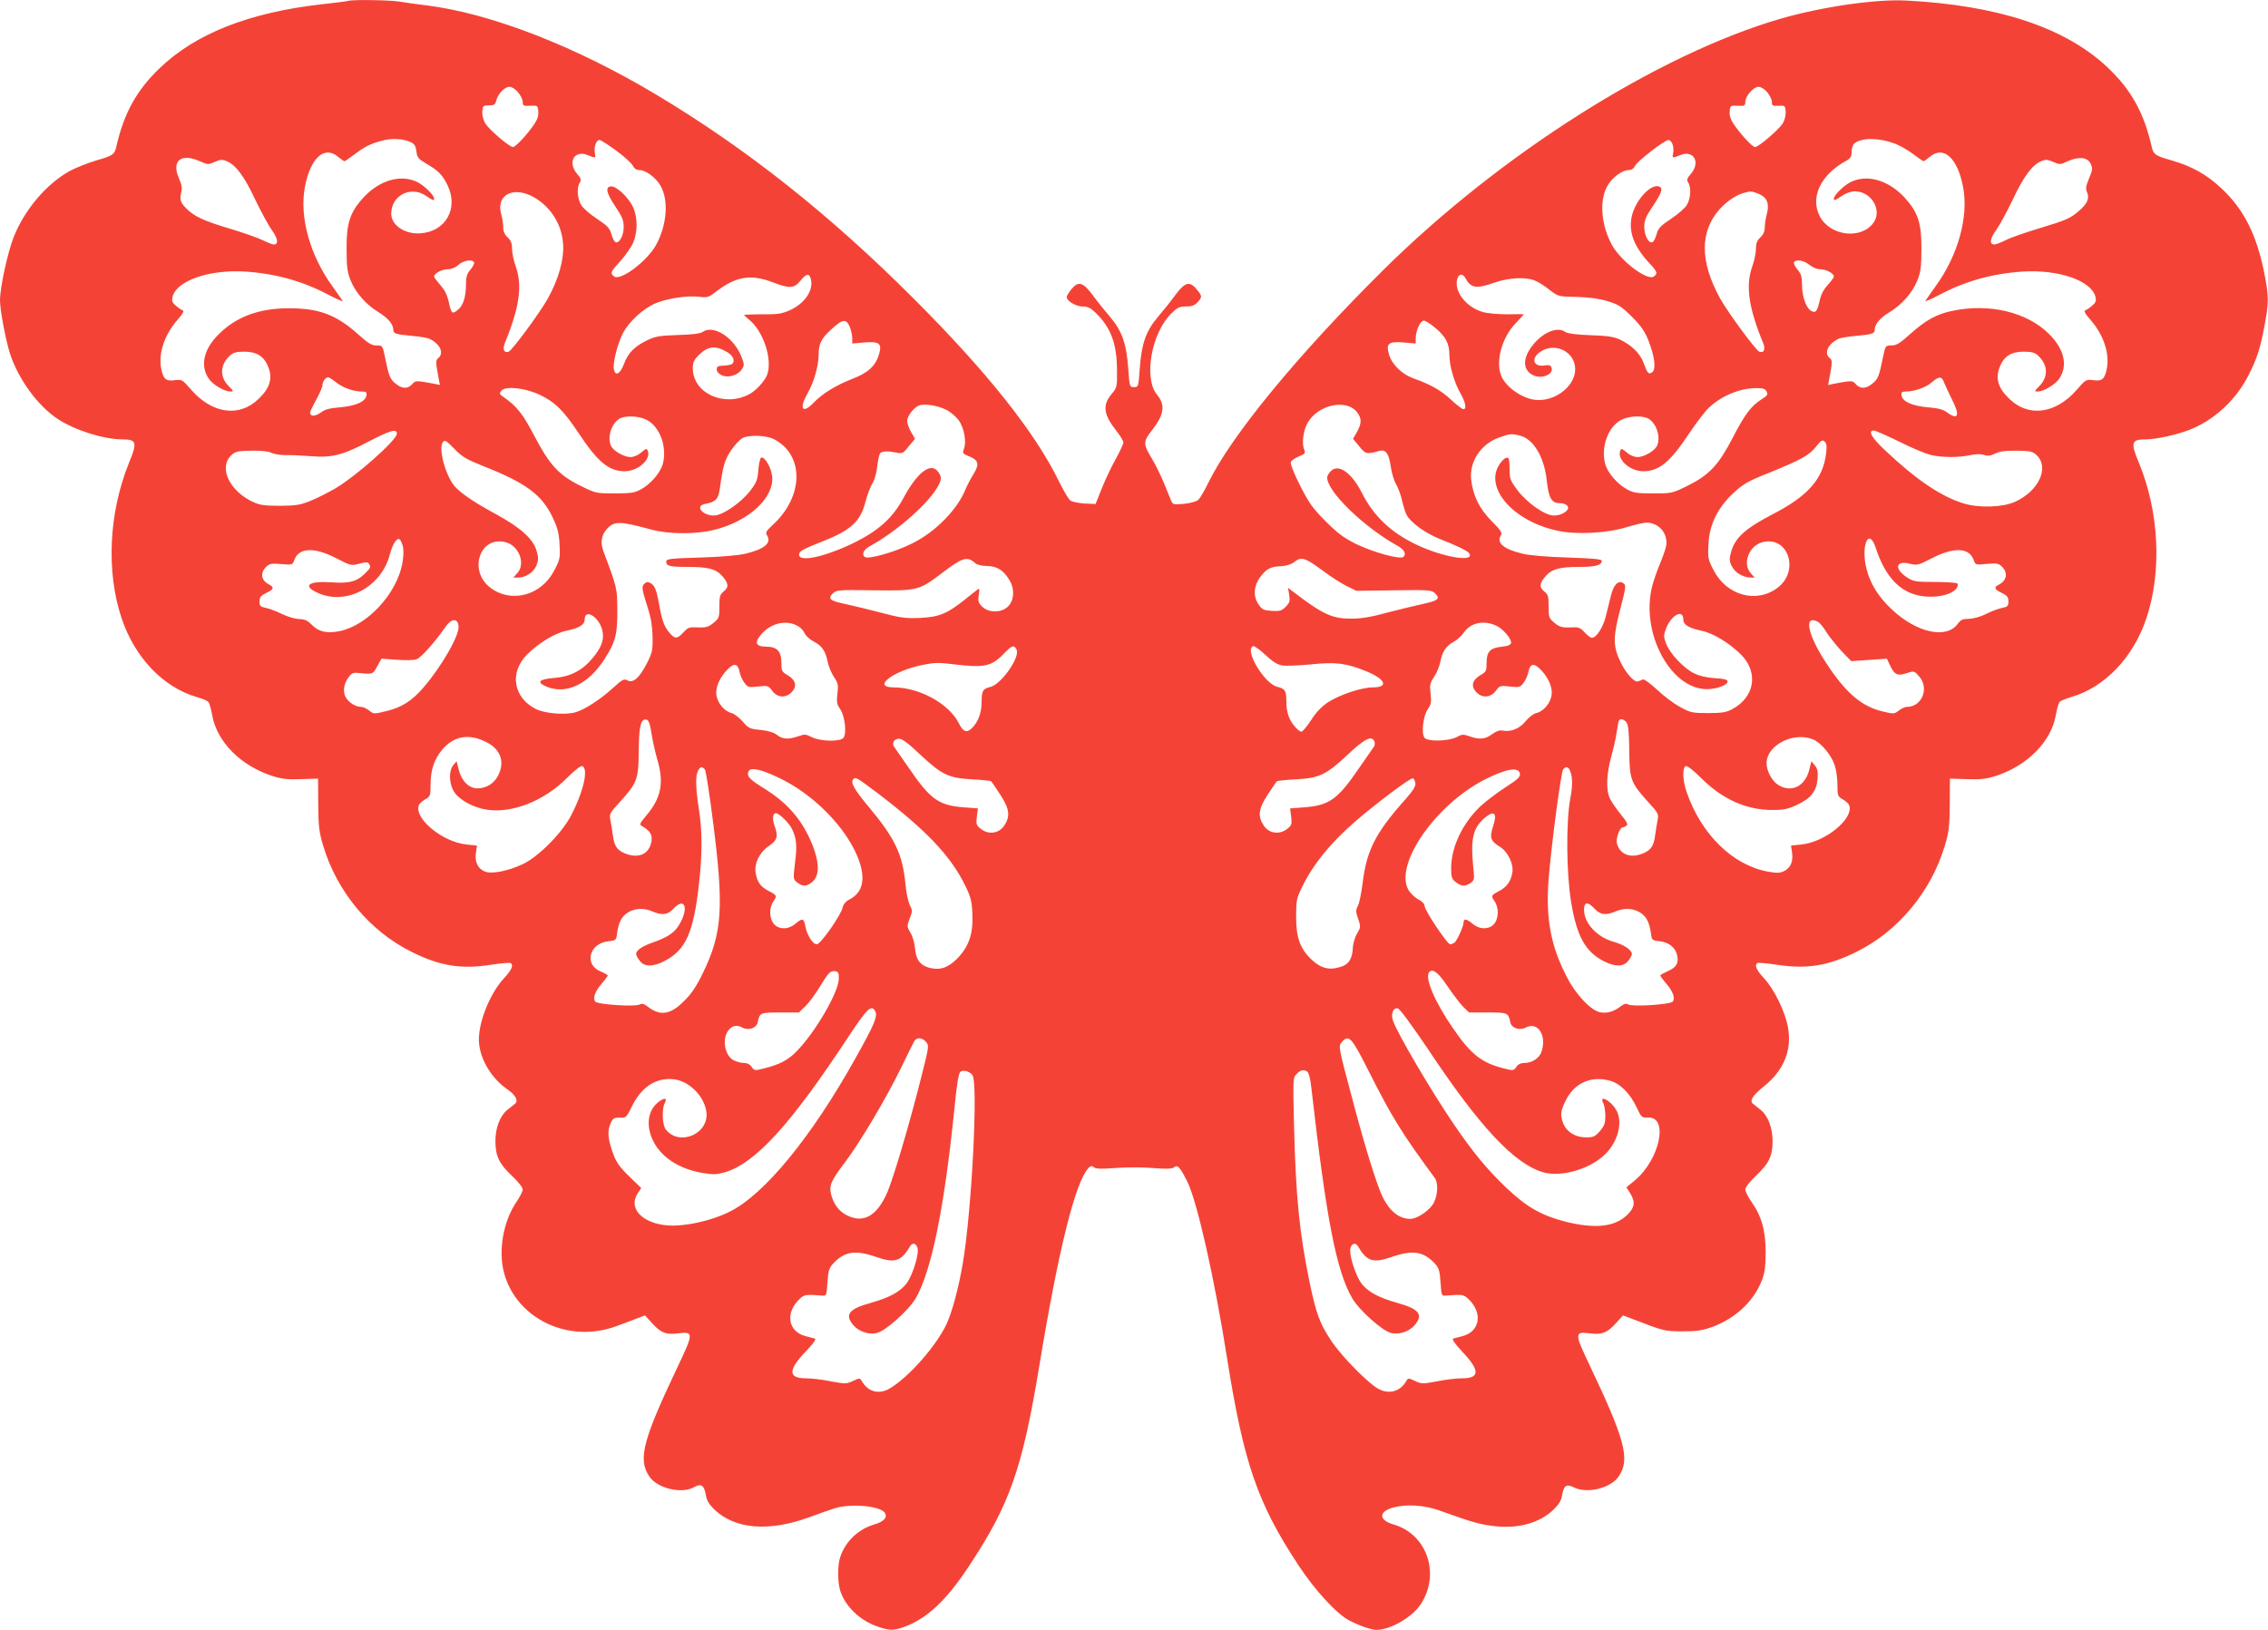 <?xml version="1.0" standalone="no"?>
<!DOCTYPE svg PUBLIC "-//W3C//DTD SVG 20010904//EN"
 "http://www.w3.org/TR/2001/REC-SVG-20010904/DTD/svg10.dtd">
<svg version="1.0" xmlns="http://www.w3.org/2000/svg"
 width="1280pt" height="920pt" viewBox="0 0 1280 920"
 preserveAspectRatio="xMidYMid meet">
<g transform="translate(0,920) scale(0.1,-0.1)"
fill="#f44336" stroke="none">
<path d="M1965 9195 c-5 -2 -72 -11 -148 -19 -409 -46 -712 -165 -915 -360
-131 -125 -203 -255 -246 -446 -10 -42 -19 -49 -111 -75 -50 -15 -118 -42
-153 -61 -132 -74 -255 -220 -315 -373 -35 -90 -77 -285 -77 -356 0 -56 32
-223 56 -300 47 -144 156 -295 270 -370 95 -63 259 -115 363 -115 82 0 87 -16
40 -130 -115 -283 -131 -614 -43 -879 74 -222 235 -391 426 -446 31 -9 60 -21
65 -28 5 -7 15 -41 21 -76 27 -149 162 -285 342 -342 51 -16 85 -20 160 -17
l95 3 1 -145 c1 -126 5 -157 28 -234 78 -260 263 -482 499 -599 158 -79 278
-99 446 -73 57 9 107 13 112 10 19 -11 7 -39 -35 -84 -86 -92 -154 -270 -142
-373 11 -97 74 -197 161 -257 44 -30 62 -64 42 -80 -7 -5 -26 -21 -44 -35 -42
-34 -68 -104 -67 -180 1 -82 22 -125 93 -192 35 -32 61 -66 61 -77 0 -11 -16
-42 -35 -70 -75 -110 -104 -276 -70 -402 70 -258 363 -398 630 -301 39 14 91
34 117 44 l48 18 43 -47 c48 -52 77 -63 146 -54 85 11 85 -1 1 -177 -202 -425
-231 -533 -166 -630 45 -69 186 -102 256 -60 37 21 55 8 64 -47 4 -29 18 -51
46 -79 117 -113 308 -129 538 -45 53 20 117 42 142 50 86 28 250 15 281 -22
21 -26 0 -52 -54 -68 -93 -27 -165 -95 -195 -185 -15 -42 -15 -134 -2 -183 26
-92 113 -177 218 -211 62 -21 85 -21 140 -2 131 46 243 150 374 350 227 344
298 546 393 1122 110 667 205 1046 280 1122 11 11 17 12 29 2 11 -9 41 -10
120 -4 58 5 154 5 212 0 79 -6 109 -5 120 4 20 17 34 1 75 -81 56 -114 154
-549 224 -995 94 -593 172 -820 403 -1170 93 -142 219 -278 289 -313 56 -29
123 -52 151 -52 78 0 200 70 249 143 114 171 38 397 -152 452 -85 25 -86 73
-1 96 72 20 176 13 257 -16 181 -65 214 -75 294 -87 145 -21 272 12 355 93 28
28 42 50 46 79 9 54 24 65 63 46 76 -40 212 -7 257 61 65 97 36 205 -166 630
-84 176 -84 188 1 177 69 -9 98 2 146 54 l43 47 48 -18 c184 -71 184 -71 287
-72 81 0 113 5 166 24 130 47 234 143 280 258 19 47 23 77 24 163 0 122 -23
206 -80 286 -19 27 -35 58 -35 70 0 12 25 44 61 78 72 69 92 109 93 191 1 76
-25 146 -67 180 -18 14 -37 30 -44 35 -20 17 -1 47 62 98 112 89 159 204 136
332 -16 90 -78 217 -136 279 -43 46 -55 74 -36 85 5 3 55 -1 112 -10 167 -25
287 -6 446 73 235 116 421 339 499 599 23 77 27 108 28 234 l1 145 95 -3 c75
-3 109 1 160 17 180 57 315 193 342 342 6 35 16 69 21 76 5 7 34 19 65 28 191
55 352 224 426 446 88 265 72 599 -43 878 -48 114 -42 131 40 131 57 0 175 26
246 54 137 53 261 167 331 304 49 96 67 149 92 282 25 132 25 167 -1 299 -43
216 -116 361 -242 478 -83 78 -167 125 -282 158 -92 26 -101 33 -111 75 -44
194 -116 324 -251 451 -238 224 -619 350 -1137 376 -171 9 -476 -36 -705 -102
-695 -202 -1584 -765 -2246 -1421 -484 -480 -858 -936 -986 -1200 -22 -45 -47
-88 -57 -96 -9 -9 -45 -18 -80 -22 -58 -5 -63 -4 -72 17 -5 12 -23 56 -40 98
-17 42 -47 103 -66 135 -53 87 -53 101 -5 162 71 90 80 145 31 204 -76 92 -33
345 79 457 35 35 47 41 84 41 33 0 49 6 65 23 28 30 28 36 -6 76 -39 46 -65
38 -120 -36 -23 -32 -67 -87 -98 -123 -67 -79 -92 -151 -102 -296 -7 -97 -7
-99 -32 -99 -25 0 -25 2 -32 99 -10 145 -35 217 -102 296 -31 36 -75 91 -98
123 -55 74 -81 82 -120 36 -15 -18 -28 -39 -28 -45 0 -23 52 -54 90 -54 29 0
45 -8 74 -36 85 -83 119 -173 120 -319 1 -99 1 -101 -31 -140 -52 -62 -45
-116 27 -206 22 -28 40 -58 40 -66 0 -9 -19 -50 -42 -92 -24 -42 -59 -116 -79
-166 l-36 -90 -64 3 c-39 3 -71 10 -81 19 -9 9 -37 56 -62 107 -135 277 -409
621 -825 1036 -470 470 -937 840 -1441 1142 -457 275 -940 463 -1305 508 -49
6 -117 15 -151 21 -58 9 -268 12 -289 4z m959 -516 c14 -17 26 -41 26 -54 0
-22 4 -24 43 -22 41 2 42 1 45 -31 2 -23 -4 -45 -21 -70 -38 -58 -107 -132
-122 -132 -20 0 -133 97 -156 133 -12 20 -18 46 -17 67 3 33 5 35 37 35 30 0
36 4 42 29 11 38 47 76 75 76 13 0 33 -13 48 -31z m7050 0 c14 -17 26 -41 26
-54 0 -22 4 -24 38 -22 36 2 37 1 40 -33 1 -21 -5 -47 -17 -67 -23 -36 -136
-133 -156 -133 -15 0 -84 74 -122 132 -17 25 -23 47 -21 70 3 32 4 33 46 31
38 -2 42 0 42 22 0 32 46 85 75 85 14 0 34 -13 49 -31z m-7655 -282 c20 -9 27
-21 31 -51 4 -35 11 -43 55 -69 68 -40 91 -62 120 -121 65 -131 -9 -264 -153
-273 -88 -6 -164 46 -164 111 0 103 110 159 196 101 41 -28 46 -29 46 -16 0
19 -54 72 -92 92 -94 48 -215 13 -307 -86 -76 -84 -96 -144 -95 -290 0 -100 4
-129 22 -176 29 -72 87 -138 161 -183 53 -33 81 -67 81 -100 0 -19 17 -24 107
-32 43 -4 87 -11 98 -17 59 -29 82 -80 49 -108 -16 -13 -16 -19 2 -118 l7 -34
-34 7 c-102 19 -104 19 -123 -3 -26 -28 -58 -26 -95 5 -30 25 -37 41 -60 157
-12 56 -13 57 -46 57 -28 0 -47 12 -105 64 -122 109 -218 146 -390 146 -168 0
-297 -48 -396 -147 -86 -85 -106 -180 -54 -253 24 -33 87 -70 120 -70 20 0 19
2 -9 30 -53 54 -50 122 9 175 17 15 36 20 79 20 71 0 113 -27 136 -89 24 -63
8 -117 -55 -177 -108 -106 -262 -85 -380 50 -51 59 -53 60 -94 55 -50 -7 -65
6 -77 69 -15 85 20 189 94 273 28 31 37 49 29 52 -7 2 -25 14 -39 26 -21 18
-25 28 -19 51 23 91 208 155 411 142 169 -11 323 -54 463 -128 52 -27 90 -44
86 -38 -4 7 -31 45 -60 86 -125 173 -184 388 -154 553 30 167 110 241 188 175
17 -14 33 -25 36 -25 3 0 27 16 52 35 60 46 91 62 156 80 57 16 124 13 167 -8z
m8374 -7 c29 -11 76 -38 105 -60 29 -22 55 -40 58 -40 3 0 19 11 36 25 78 66
158 -9 188 -175 30 -165 -29 -380 -154 -553 -29 -41 -56 -79 -60 -86 -4 -6 34
11 86 38 140 74 294 117 463 128 203 13 388 -51 411 -142 6 -23 2 -33 -19 -51
-14 -12 -32 -24 -39 -26 -8 -3 1 -21 29 -52 74 -84 109 -188 94 -273 -12 -63
-27 -76 -77 -69 -41 5 -43 4 -94 -55 -118 -135 -272 -156 -380 -50 -63 60 -79
114 -55 177 23 62 65 89 136 89 43 0 62 -5 79 -20 59 -53 62 -121 9 -175 -28
-28 -29 -30 -9 -30 33 0 96 37 120 70 52 74 32 168 -56 255 -123 123 -338 175
-547 130 -88 -18 -150 -53 -237 -131 -58 -52 -77 -64 -105 -64 -33 0 -34 -1
-46 -57 -23 -116 -30 -132 -60 -157 -37 -31 -69 -33 -95 -5 -19 22 -21 22
-123 3 l-34 -7 7 34 c18 99 18 105 2 118 -33 28 -10 79 49 108 11 6 55 13 98
17 90 8 107 13 107 32 0 33 28 67 81 100 74 45 132 111 161 183 18 47 22 76
22 176 1 146 -19 206 -95 290 -92 99 -213 134 -307 86 -38 -20 -92 -73 -92
-92 0 -13 5 -12 46 16 22 15 51 25 72 25 94 0 157 -107 105 -178 -70 -96 -246
-74 -303 38 -55 107 6 234 149 312 25 14 31 23 31 51 0 19 7 40 15 47 41 34
139 33 228 0z m-7214 -41 c46 -34 87 -72 93 -85 8 -16 20 -24 37 -24 35 0 94
-43 119 -89 47 -82 36 -221 -25 -333 -51 -93 -203 -207 -238 -178 -22 18 -20
25 36 86 28 31 61 78 72 103 26 60 27 142 0 201 -25 56 -96 122 -126 118 -33
-5 -24 -39 28 -117 37 -55 45 -75 45 -113 0 -49 -27 -97 -48 -84 -6 4 -16 24
-22 46 -9 32 -22 46 -81 85 -38 25 -79 60 -89 78 -22 36 -26 98 -8 126 10 16
7 24 -16 51 -55 66 -13 136 62 104 45 -18 45 -18 39 13 -6 33 8 73 26 73 8 0
51 -28 96 -61z m5960 38 c5 -13 7 -35 4 -50 -6 -31 -6 -31 39 -13 75 32 117
-38 62 -104 -23 -27 -26 -35 -16 -51 18 -28 14 -90 -8 -126 -10 -18 -51 -53
-89 -78 -59 -39 -72 -53 -81 -85 -6 -22 -16 -42 -22 -46 -21 -13 -48 35 -48
84 0 39 8 58 44 112 54 80 64 108 40 117 -46 18 -132 -74 -154 -165 -20 -86 8
-166 90 -258 55 -59 57 -66 35 -84 -35 -29 -187 85 -238 178 -61 112 -72 251
-25 333 25 46 84 89 119 89 17 0 29 8 37 24 12 26 167 146 189 146 7 0 17 -10
22 -23z m-8309 -98 c43 -19 46 -19 82 -3 31 14 42 15 68 4 51 -21 100 -87 161
-218 33 -68 75 -146 94 -172 34 -47 38 -80 10 -80 -7 0 -35 11 -62 24 -26 13
-111 43 -188 66 -147 44 -203 70 -247 117 -31 32 -34 47 -25 88 6 22 2 45 -13
78 -44 100 12 145 120 96z m10669 -13 c12 -26 11 -35 -9 -83 -18 -44 -20 -59
-11 -79 14 -32 2 -63 -43 -102 -51 -45 -75 -55 -231 -102 -76 -23 -160 -52
-186 -66 -27 -13 -55 -24 -63 -24 -29 0 -26 32 9 80 19 26 61 104 94 172 61
131 110 197 161 218 26 11 37 10 68 -4 36 -16 39 -16 82 4 63 28 111 23 129
-14z m-8783 -191 c94 -55 155 -153 162 -262 6 -87 -25 -197 -85 -306 -44 -80
-202 -294 -222 -302 -26 -10 -36 13 -22 48 83 202 100 324 62 432 -12 32 -21
78 -21 100 0 31 -6 47 -25 65 -17 16 -25 34 -25 57 0 18 -5 53 -12 77 -29 109
73 158 188 91z m6909 21 c48 -20 62 -55 47 -112 -7 -24 -12 -59 -12 -77 0 -23
-8 -41 -25 -57 -19 -18 -25 -34 -25 -65 0 -22 -9 -68 -21 -100 -38 -108 -21
-230 62 -432 14 -35 4 -58 -22 -48 -20 8 -178 222 -222 302 -114 208 -114 377
-1 503 39 43 89 77 132 90 39 12 49 12 87 -4z m-7250 -386 c4 -6 -5 -24 -19
-41 -21 -24 -26 -41 -26 -82 0 -73 -16 -123 -47 -147 -32 -25 -36 -21 -51 49
-9 37 -23 66 -47 92 -19 22 -35 43 -35 48 0 18 44 41 77 41 20 0 43 9 60 25
29 25 77 33 88 15z m7537 -15 c18 -15 42 -25 62 -25 32 0 76 -23 76 -41 0 -5
-16 -27 -35 -48 -25 -28 -39 -55 -47 -95 -9 -40 -17 -56 -29 -56 -37 0 -69 71
-69 156 0 42 -5 59 -26 83 -14 17 -23 35 -19 41 11 18 57 10 87 -15z m-5637
-76 c20 -63 -31 -141 -117 -180 -45 -20 -69 -24 -155 -23 -57 0 -103 -2 -103
-4 0 -2 11 -13 25 -24 83 -65 137 -228 104 -315 -13 -34 -64 -90 -102 -109
-141 -74 -317 7 -317 147 0 33 6 47 33 74 53 53 97 57 165 15 32 -20 43 -52
21 -66 -7 -4 -28 -7 -48 -8 -29 -1 -36 -5 -36 -21 0 -12 11 -25 28 -33 36 -17
91 -1 114 34 14 22 14 28 -1 67 -42 111 -159 187 -221 143 -14 -9 -59 -15
-140 -17 -106 -4 -126 -7 -175 -31 -70 -34 -106 -71 -129 -134 -21 -54 -47
-69 -56 -31 -9 33 21 151 52 209 34 63 110 133 176 163 63 29 183 48 252 40
46 -6 54 -4 95 28 115 88 197 101 323 53 93 -36 120 -34 154 9 32 40 49 44 58
14z m3695 2 c31 -58 61 -63 165 -26 80 28 177 33 228 11 18 -7 55 -30 82 -52
50 -38 50 -38 153 -40 72 -2 125 -9 175 -24 62 -19 79 -30 137 -88 51 -51 73
-83 93 -133 35 -90 44 -160 23 -179 -21 -16 -28 -9 -50 52 -20 54 -69 101
-135 132 -36 16 -72 21 -166 24 -80 3 -126 9 -140 18 -43 31 -119 2 -177 -65
-66 -77 -68 -149 -5 -179 49 -24 118 6 103 44 -5 13 -15 15 -40 11 -58 -9 -77
35 -30 72 83 65 204 9 204 -93 0 -100 -122 -189 -233 -172 -77 13 -163 76
-186 139 -30 80 6 210 79 288 28 29 50 54 50 55 0 1 -42 1 -92 0 -54 0 -113 5
-140 13 -93 27 -162 115 -144 185 8 31 31 34 46 7z m-3474 -276 c7 -19 14 -48
14 -64 l0 -30 68 6 c85 7 101 -6 83 -67 -20 -66 -62 -105 -152 -139 -90 -35
-167 -82 -218 -135 -64 -66 -83 -32 -31 58 34 60 60 152 60 212 0 64 15 94 73
146 63 58 83 60 103 13z m3306 -7 c57 -48 78 -88 78 -151 0 -61 26 -152 60
-213 31 -53 39 -94 19 -94 -6 0 -38 24 -70 54 -57 53 -115 86 -214 121 -63 23
-119 78 -135 132 -20 64 -4 77 82 70 l68 -6 0 30 c0 43 26 99 46 99 9 0 39
-19 66 -42z m-6204 -307 c38 -30 97 -51 145 -51 24 0 28 -4 25 -22 -5 -35 -59
-59 -148 -67 -60 -5 -87 -12 -110 -30 -31 -22 -60 -23 -60 0 0 6 16 39 35 73
19 35 35 72 35 82 0 21 17 44 33 44 4 0 25 -13 45 -29z m9073 2 c6 -16 27 -60
46 -99 46 -90 35 -118 -28 -72 -22 17 -50 24 -109 29 -89 8 -143 32 -148 67
-3 18 2 22 23 22 49 0 113 22 146 51 43 36 57 36 70 2z m-7928 -70 c89 -42
137 -89 222 -217 108 -163 171 -216 261 -216 74 0 149 66 130 115 -5 15 -10
14 -37 -9 -18 -16 -43 -26 -61 -26 -35 0 -93 33 -108 60 -24 45 -3 123 42 154
32 22 111 20 158 -4 74 -38 116 -153 91 -248 -14 -51 -69 -115 -125 -145 -35
-19 -57 -22 -147 -22 -104 0 -106 0 -193 43 -123 61 -174 117 -260 281 -66
126 -99 168 -177 222 -21 15 -22 18 -9 34 23 27 131 16 213 -22z m6927 17 c9
-17 5 -23 -28 -44 -59 -37 -95 -85 -163 -217 -80 -154 -132 -210 -255 -271
-87 -43 -89 -43 -193 -43 -90 0 -112 3 -147 22 -56 30 -111 94 -125 145 -25
95 17 210 91 248 47 24 126 26 158 4 45 -31 66 -109 42 -154 -15 -27 -73 -60
-108 -60 -18 0 -43 10 -61 26 -27 23 -32 24 -37 9 -19 -49 56 -115 130 -115
90 0 153 53 261 216 40 60 91 127 114 147 72 65 170 105 258 106 42 1 54 -3
63 -19z m-4632 -102 c24 -11 56 -38 72 -59 31 -43 46 -122 30 -163 -9 -25 -7
-27 30 -42 53 -21 59 -45 23 -102 -16 -26 -35 -63 -43 -82 -46 -116 -172 -244
-303 -308 -100 -50 -251 -92 -268 -75 -17 17 -4 41 32 61 190 105 399 307 399
385 0 8 -8 25 -18 37 -41 51 -116 -8 -192 -149 -62 -115 -140 -186 -285 -257
-162 -78 -305 -109 -305 -65 0 20 18 30 142 79 151 60 205 111 232 218 10 38
27 85 39 104 13 20 24 60 28 98 4 35 11 68 17 74 12 12 43 13 92 3 33 -6 38
-4 69 36 l35 42 -22 38 c-12 21 -22 49 -22 63 0 30 43 83 73 89 37 8 99 -3
145 -25z m2315 -8 c33 -37 34 -68 5 -119 l-22 -38 35 -42 c35 -45 44 -46 114
-26 35 10 54 -15 64 -88 5 -37 19 -82 30 -100 11 -18 27 -60 34 -93 8 -33 19
-70 26 -81 23 -43 103 -101 184 -134 102 -40 160 -69 169 -82 33 -53 -146 -23
-297 48 -145 69 -243 162 -310 295 -57 112 -131 164 -174 121 -12 -12 -21 -28
-21 -36 0 -80 208 -281 399 -387 36 -20 49 -44 32 -61 -17 -17 -168 24 -271
74 -67 34 -101 59 -170 128 -73 74 -93 102 -143 201 -35 70 -56 122 -52 132 4
9 24 23 46 32 36 15 38 17 28 42 -13 36 -2 111 23 151 58 96 208 131 271 63z
m-5413 -128 c0 -35 -228 -238 -346 -308 -38 -22 -100 -54 -139 -70 -62 -25
-83 -28 -175 -29 -86 0 -113 4 -151 21 -135 63 -197 195 -123 265 22 20 36 24
112 25 57 1 96 -3 114 -12 14 -7 50 -13 80 -13 29 1 94 -2 143 -6 117 -10 181
6 328 84 120 62 157 73 157 43z m8481 -46 c71 -36 152 -69 180 -75 64 -14 154
-14 219 0 32 7 60 7 78 1 20 -7 36 -5 62 8 26 12 58 17 122 16 76 -1 90 -4
112 -25 74 -70 12 -204 -123 -264 -70 -31 -201 -35 -288 -9 -129 40 -266 132
-445 301 -74 69 -98 111 -63 111 9 0 74 -29 146 -64z m-2139 34 c75 -21 135
-124 148 -257 10 -92 27 -123 70 -123 29 0 50 -11 50 -26 0 -21 -41 -44 -80
-44 -50 0 -150 70 -206 143 -40 54 -44 64 -44 116 0 32 -3 60 -6 64 -11 11
-33 -5 -54 -38 -82 -133 84 -319 332 -371 106 -23 276 -14 387 20 47 14 97 26
113 26 73 0 126 -66 110 -137 -5 -21 -21 -66 -36 -101 -14 -34 -33 -88 -41
-119 -68 -261 101 -582 308 -583 55 0 117 23 117 43 0 11 -19 16 -72 19 -48 3
-88 13 -118 28 -59 29 -134 110 -156 165 -16 42 -16 48 0 90 29 74 96 109 96
49 0 -30 30 -49 102 -64 65 -13 156 -68 223 -134 101 -101 79 -241 -49 -309
-34 -18 -57 -22 -136 -22 -89 0 -99 2 -157 34 -35 18 -93 62 -130 97 -38 35
-74 62 -80 59 -7 -3 -20 -8 -28 -11 -20 -8 -68 44 -99 109 -43 87 -43 142 -2
297 32 124 34 136 19 147 -28 21 -56 -6 -71 -68 -7 -30 -20 -82 -29 -117 -16
-64 -53 -122 -79 -122 -8 0 -26 14 -41 31 -22 24 -35 30 -63 28 -62 -3 -78 0
-109 27 -29 24 -31 30 -31 91 0 58 -3 67 -25 85 -30 24 -27 48 13 91 34 36 78
47 185 47 90 0 127 10 127 34 0 10 -43 14 -192 19 -122 4 -217 12 -257 22
-105 26 -146 60 -121 102 10 15 2 28 -53 83 -69 71 -103 141 -114 231 -12 103
55 204 159 240 62 22 71 22 120 9z m-4214 -19 c171 -88 169 -322 -5 -482 -40
-37 -44 -45 -34 -61 27 -43 -14 -77 -120 -103 -40 -10 -135 -18 -256 -22 -175
-5 -193 -8 -193 -23 0 -25 20 -30 123 -30 111 0 155 -11 189 -47 40 -43 43
-67 13 -91 -22 -18 -25 -27 -25 -85 0 -61 -2 -67 -31 -91 -31 -27 -47 -30
-109 -27 -28 2 -41 -4 -63 -28 -34 -39 -49 -39 -80 -1 -29 34 -41 69 -57 158
-15 83 -25 108 -49 121 -15 8 -23 7 -34 -4 -17 -16 -16 -25 20 -140 18 -56 25
-105 26 -162 1 -75 -2 -88 -33 -149 -42 -81 -77 -112 -109 -94 -20 10 -28 5
-79 -41 -73 -67 -164 -126 -216 -140 -59 -16 -173 -6 -222 19 -128 65 -150
207 -49 308 67 66 158 121 223 134 72 15 102 34 102 64 0 62 78 16 98 -57 14
-51 0 -97 -51 -159 -60 -73 -128 -108 -222 -115 -85 -7 -99 -24 -40 -49 112
-46 237 14 329 159 60 94 71 138 70 272 -1 126 0 124 -78 332 -19 51 -12 93
19 127 42 46 73 45 250 -3 97 -27 256 -28 359 -1 194 49 335 181 324 300 -5
50 -42 114 -62 107 -6 -2 -13 -33 -16 -68 -4 -57 -10 -72 -45 -118 -53 -69
-158 -141 -205 -141 -66 0 -109 54 -52 65 64 13 76 27 85 90 17 125 28 163 65
216 21 30 49 59 62 66 38 20 135 16 178 -6z m-1643 -151 c246 -97 335 -163
397 -297 25 -53 33 -84 36 -148 4 -75 2 -84 -30 -145 -73 -142 -243 -187 -361
-97 -126 96 -58 296 88 256 76 -21 113 -123 63 -176 l-21 -23 27 0 c43 0 86
28 103 67 12 31 13 43 2 82 -19 69 -91 133 -232 210 -117 63 -194 115 -230
155 -53 61 -95 217 -67 251 11 13 19 8 64 -38 44 -46 67 -59 161 -97z m7581
70 c-17 -143 -103 -241 -304 -344 -150 -78 -210 -131 -232 -211 -11 -40 -11
-51 4 -81 17 -36 64 -64 107 -64 l22 0 -21 23 c-50 53 -13 155 63 176 146 40
214 -160 88 -256 -118 -91 -288 -45 -361 97 -32 61 -34 70 -30 146 4 110 51
207 141 291 56 52 80 66 208 117 176 72 220 96 260 147 26 33 34 38 46 27 12
-10 14 -25 9 -68z m-8033 -521 c6 -22 5 -57 -2 -98 -31 -171 -196 -350 -352
-383 -73 -15 -120 -5 -159 35 -25 25 -40 32 -73 33 -24 1 -65 13 -95 28 -28
14 -69 30 -89 34 -34 7 -38 11 -38 37 0 25 7 33 38 48 43 21 46 32 15 48 -45
23 -51 66 -15 100 19 18 30 20 85 15 62 -5 63 -5 73 23 25 70 111 74 233 12
85 -44 87 -45 133 -33 37 10 48 10 55 0 12 -20 10 -23 -24 -57 -45 -44 -87
-55 -185 -48 -129 9 -168 -18 -85 -57 161 -78 364 28 412 214 14 54 37 93 53
87 6 -2 15 -19 20 -38z m8313 -11 c48 -148 122 -235 222 -264 90 -27 208 -7
236 38 6 9 7 21 2 25 -4 4 -60 8 -124 8 -105 0 -121 2 -155 23 -78 49 -71 101
11 80 42 -10 48 -9 129 33 121 62 208 58 232 -12 10 -28 10 -28 74 -22 57 5
67 3 86 -16 34 -34 27 -77 -16 -100 -32 -16 -29 -27 15 -48 30 -15 37 -23 37
-48 0 -26 -4 -30 -38 -37 -20 -4 -60 -19 -89 -34 -30 -15 -69 -26 -95 -27 -36
0 -47 -5 -63 -27 -63 -89 -231 -53 -372 79 -76 71 -122 144 -144 230 -33 132
13 238 52 119z m-5083 -86 c11 -10 38 -16 68 -17 58 -1 93 -24 127 -81 31 -53
25 -118 -13 -151 -38 -33 -107 -32 -142 3 -22 22 -24 31 -19 66 5 33 4 39 -6
31 -7 -5 -40 -31 -72 -57 -101 -81 -147 -99 -256 -104 -83 -3 -110 1 -215 29
-66 17 -155 39 -197 48 -94 19 -108 31 -79 60 21 21 29 22 234 19 245 -3 254
-1 383 97 115 88 142 97 187 57z m1962 -43 c44 -33 105 -72 135 -87 l55 -27
212 3 c205 3 213 2 234 -19 29 -29 15 -40 -79 -60 -42 -9 -131 -31 -197 -48
-83 -23 -143 -33 -195 -33 -111 -1 -163 23 -333 153 l-28 21 7 -40 c5 -35 3
-44 -20 -67 -23 -23 -33 -26 -78 -23 -47 3 -55 6 -76 38 -31 45 -26 105 12
155 34 45 58 57 116 59 31 2 57 10 76 25 38 30 61 23 159 -50z m-4877 -313 c6
-51 -96 -229 -200 -349 -63 -73 -123 -111 -208 -131 -69 -17 -71 -17 -96 3
-15 12 -35 21 -46 21 -26 0 -60 18 -80 44 -24 29 -22 77 5 117 19 28 29 33 53
31 90 -9 87 -10 113 37 l24 43 86 -6 c51 -4 97 -3 113 3 25 9 107 102 161 181
34 50 70 53 75 6z m7672 24 c10 -5 31 -31 47 -57 17 -27 55 -74 85 -107 l56
-58 100 7 101 7 18 -38 c25 -53 42 -61 93 -44 42 14 43 14 71 -18 59 -66 16
-172 -69 -172 -11 0 -31 -9 -46 -21 -26 -20 -28 -20 -94 -4 -119 29 -209 108
-319 278 -103 158 -124 270 -43 227z m-5752 -27 c13 -8 28 -25 34 -39 7 -14
29 -34 50 -45 46 -23 68 -55 79 -114 5 -24 20 -63 35 -85 24 -36 26 -46 20
-96 -5 -48 -3 -60 16 -87 26 -37 38 -138 18 -162 -19 -23 -131 -20 -178 4 -34
17 -41 18 -77 5 -56 -19 -88 -17 -119 7 -19 15 -49 24 -94 29 -61 6 -68 9
-101 48 -20 22 -48 44 -62 47 -41 10 -80 57 -86 103 -6 45 22 106 71 151 32
30 52 22 60 -22 4 -19 16 -47 28 -62 19 -25 24 -26 77 -20 54 6 57 5 79 -24
29 -40 78 -43 111 -7 31 33 22 68 -24 95 -33 19 -35 24 -35 70 0 65 -25 91
-87 91 -53 0 -65 19 -36 58 56 75 152 99 221 55z m3943 2 c36 -19 81 -74 77
-94 -2 -11 -18 -18 -50 -21 -68 -7 -88 -28 -88 -90 0 -47 -2 -52 -35 -71 -46
-27 -55 -62 -24 -95 33 -36 82 -33 111 7 22 29 25 30 79 24 53 -6 58 -5 77 20
12 15 24 43 28 62 8 44 28 52 60 22 49 -45 77 -106 71 -151 -6 -47 -46 -94
-87 -103 -15 -3 -42 -24 -59 -45 -33 -42 -84 -63 -130 -54 -18 4 -36 -3 -60
-20 -39 -29 -71 -32 -128 -12 -35 12 -42 12 -73 -5 -45 -23 -162 -26 -180 -4
-20 24 -8 125 18 162 19 27 21 39 16 87 -6 50 -4 60 20 96 15 22 30 61 35 85
11 57 33 90 75 112 19 10 45 34 58 53 39 57 117 72 189 35z m-2711 -144 c0
-58 -96 -185 -149 -198 -44 -10 -51 -22 -51 -85 0 -63 -21 -118 -59 -152 -27
-24 -46 -16 -71 34 -56 109 -222 200 -367 200 -124 0 -4 93 165 127 63 13 91
14 168 4 181 -22 220 -14 293 63 34 35 48 43 58 34 7 -6 13 -18 13 -27z m1495
-77 c21 -4 95 -1 164 6 141 14 197 7 307 -37 113 -45 135 -93 42 -93 -63 0
-184 -40 -253 -84 -36 -24 -65 -54 -95 -100 -24 -36 -48 -66 -55 -66 -6 0 -21
10 -32 23 -37 40 -53 84 -53 145 0 63 -7 75 -51 85 -74 18 -189 211 -136 230
6 2 37 -20 68 -49 39 -37 67 -55 94 -60z m-3558 -384 c6 -41 21 -106 32 -145
40 -133 23 -219 -62 -319 -38 -46 -40 -50 -22 -60 44 -26 57 -47 52 -84 -12
-73 -73 -101 -150 -69 -45 19 -60 41 -68 101 -4 28 -10 67 -14 87 -7 34 -4 40
55 104 97 107 103 126 105 285 1 141 11 184 43 178 13 -2 20 -22 29 -78z
m5505 58 c8 -15 13 -71 13 -158 2 -159 8 -178 105 -285 59 -64 62 -70 55 -104
-4 -20 -10 -59 -14 -87 -8 -60 -23 -82 -68 -101 -72 -30 -132 -6 -148 58 -6
26 17 89 33 89 4 0 13 4 21 9 11 7 4 21 -34 67 -26 33 -54 73 -61 91 -21 48
-17 137 10 234 13 47 27 110 31 140 4 29 9 57 12 62 9 14 33 6 45 -15z m-6445
-103 c87 -40 115 -113 74 -193 -23 -45 -67 -72 -116 -72 -48 0 -90 41 -106
105 l-12 48 -19 -22 c-27 -35 -24 -107 7 -154 31 -44 106 -85 180 -97 143 -23
324 48 453 177 44 44 80 72 88 69 37 -14 7 -145 -63 -279 -52 -100 -184 -233
-273 -275 -86 -40 -180 -58 -217 -40 -38 18 -54 54 -47 104 l6 41 -58 6 c-137
14 -299 148 -270 222 3 9 19 23 36 33 28 16 30 20 30 83 0 83 21 145 67 199
64 74 145 90 240 45z m7496 11 c44 -18 102 -87 121 -144 9 -25 16 -75 16 -111
0 -63 2 -67 30 -83 17 -10 33 -24 36 -33 29 -74 -133 -208 -270 -222 l-58 -6
6 -41 c7 -50 -9 -86 -47 -104 -21 -10 -40 -11 -89 -2 -199 36 -377 211 -459
449 -23 65 -25 139 -5 147 8 3 43 -24 87 -68 119 -119 255 -180 401 -180 66 0
89 5 142 30 77 36 108 76 114 146 3 40 0 56 -15 75 l-20 24 -12 -48 c-23 -93
-99 -131 -173 -87 -36 21 -68 79 -68 124 0 102 153 180 263 134z m-5040 -85
c123 -115 161 -133 293 -140 56 -3 105 -8 108 -11 3 -3 26 -37 51 -75 53 -81
58 -123 22 -176 -30 -44 -88 -52 -131 -18 -26 20 -28 27 -23 69 l6 47 -80 6
c-142 11 -189 45 -311 224 -40 58 -77 111 -82 118 -15 20 1 45 28 45 18 0 53
-26 119 -89z m2564 73 c3 -9 2 -22 -3 -29 -5 -7 -42 -60 -82 -118 -122 -179
-169 -213 -311 -224 l-80 -6 6 -47 c5 -42 3 -49 -23 -69 -43 -34 -101 -26
-131 18 -36 53 -31 95 22 176 25 38 48 72 51 75 3 3 52 8 108 11 132 7 170 25
293 140 95 90 136 110 150 73z m-3779 -157 c6 -7 27 -143 47 -302 61 -478 51
-621 -56 -843 -38 -79 -65 -120 -108 -162 -78 -79 -136 -87 -208 -30 -19 14
-30 17 -43 10 -25 -14 -237 0 -250 16 -16 18 -2 58 36 102 19 22 34 43 34 46
0 3 -18 13 -39 22 -96 38 -67 159 42 171 44 5 45 6 50 48 9 61 26 93 62 115
39 24 89 26 138 5 55 -23 85 -19 117 15 67 72 90 2 30 -95 -25 -41 -68 -68
-146 -95 -60 -21 -94 -44 -94 -65 0 -7 9 -24 21 -39 27 -34 73 -34 137 -2 122
63 166 159 197 438 19 171 19 298 -1 423 -18 116 -20 186 -4 215 12 23 23 25
38 7z m4878 2 c19 -32 22 -87 6 -168 -24 -130 -22 -420 5 -583 32 -193 80
-280 185 -334 64 -32 110 -32 137 2 12 15 21 32 21 39 0 22 -45 53 -103 69
-95 27 -167 105 -167 181 0 45 21 47 60 5 32 -34 62 -38 117 -15 49 21 99 19
138 -5 36 -22 53 -54 62 -115 5 -42 6 -43 50 -48 51 -5 89 -36 98 -78 10 -45
-3 -69 -51 -90 -24 -11 -44 -22 -44 -25 0 -3 15 -24 34 -46 38 -44 52 -84 36
-102 -13 -16 -225 -30 -250 -16 -13 7 -24 4 -43 -10 -38 -30 -76 -41 -116 -34
-52 10 -137 99 -188 199 -91 175 -120 331 -103 552 14 182 70 606 82 620 13
16 25 16 34 2z m-4451 -54 c171 -83 336 -242 416 -400 69 -138 61 -235 -23
-280 -24 -12 -38 -28 -42 -46 -8 -42 -124 -209 -146 -209 -23 0 -56 52 -65
103 -8 44 -17 46 -57 12 -38 -32 -89 -33 -118 -3 -29 31 -31 94 -4 132 20 29
18 33 -26 56 -46 23 -66 50 -75 101 -10 53 21 117 72 152 50 34 56 55 36 111
-16 42 -13 76 6 76 17 0 71 -52 88 -84 28 -54 33 -97 20 -195 -11 -92 -11 -94
12 -112 30 -24 52 -24 83 1 51 39 43 134 -21 265 -53 107 -131 191 -238 258
-93 57 -110 75 -99 102 10 27 74 13 181 -40z m4173 28 c3 -19 -12 -32 -80 -76
-46 -30 -106 -75 -135 -101 -105 -95 -173 -234 -173 -356 0 -51 3 -61 26 -79
32 -25 52 -26 83 -5 23 16 23 20 15 98 -15 153 0 214 66 270 55 46 72 26 45
-53 -19 -59 -12 -79 39 -110 47 -29 80 -99 71 -148 -9 -50 -32 -81 -77 -104
-42 -22 -44 -26 -24 -55 27 -38 25 -101 -4 -132 -29 -30 -80 -29 -118 3 -35
29 -52 32 -52 8 -1 -24 -38 -106 -53 -115 -7 -4 -17 -8 -23 -8 -16 0 -144 192
-144 216 0 12 -14 27 -38 39 -20 11 -45 36 -55 55 -76 146 157 479 433 620
120 61 192 73 198 33z m-3625 -110 c277 -211 413 -355 495 -523 31 -64 37 -87
40 -160 5 -111 -20 -184 -87 -252 -53 -53 -100 -67 -162 -49 -48 15 -70 46
-75 110 -2 26 -13 65 -25 85 -21 36 -21 38 -5 81 16 41 16 46 1 76 -9 17 -21
71 -25 120 -16 167 -59 258 -210 438 -82 99 -102 136 -83 154 12 12 19 8 136
-80z m3035 56 c2 -18 -14 -43 -59 -94 -167 -187 -217 -287 -239 -472 -7 -54
-18 -110 -26 -125 -13 -25 -13 -34 1 -74 15 -44 15 -48 -6 -83 -12 -20 -23
-57 -24 -83 -3 -63 -25 -95 -77 -108 -59 -17 -103 -5 -153 41 -67 62 -90 124
-90 244 0 95 2 104 37 175 60 122 158 243 292 359 119 104 317 252 330 248 6
-2 12 -14 14 -28z m-3254 -1104 c-1 -75 -131 -299 -236 -407 -50 -52 -98 -77
-187 -99 -52 -13 -54 -13 -69 9 -9 14 -25 22 -44 22 -16 0 -42 7 -57 15 -51
26 -68 121 -30 169 22 28 48 33 80 15 33 -17 78 -2 85 29 11 56 14 57 127 57
l106 0 36 35 c20 19 57 69 82 110 50 83 59 91 88 88 16 -3 20 -10 19 -43z
m3436 -43 c31 -45 70 -97 88 -115 l33 -32 106 0 c113 0 116 -1 127 -57 7 -31
52 -46 85 -29 70 38 123 -43 90 -138 -13 -35 -53 -61 -97 -61 -19 0 -35 -8
-44 -22 -15 -22 -17 -22 -69 -9 -126 31 -186 78 -286 223 -107 154 -165 293
-136 322 20 20 51 -4 103 -82z m-3230 -141 c14 -28 -4 -71 -110 -261 -249
-447 -516 -773 -713 -870 -104 -52 -253 -84 -349 -77 -145 12 -224 97 -169
181 l20 30 -68 66 c-51 49 -73 80 -88 121 -31 83 -37 131 -19 173 15 36 20 39
66 37 21 -1 29 8 53 57 55 116 138 171 240 160 85 -10 169 -92 183 -180 21
-125 -149 -202 -228 -104 -20 24 -24 115 -7 148 15 28 4 34 -26 14 -66 -43
-83 -132 -41 -221 44 -95 148 -164 282 -186 59 -10 79 -9 125 4 172 51 370
268 694 760 111 168 133 189 155 148z m3120 -214 c291 -438 486 -646 649 -694
99 -28 253 14 341 93 81 73 113 191 70 261 -32 54 -98 86 -71 35 6 -12 11 -43
11 -71 0 -42 -5 -56 -31 -86 -27 -31 -37 -35 -78 -35 -58 0 -107 29 -127 75
-20 49 -18 74 14 136 49 97 143 138 248 109 58 -16 113 -71 151 -151 26 -56
30 -59 62 -57 121 8 69 -239 -75 -357 l-45 -37 21 -33 c31 -50 26 -82 -18
-124 -70 -67 -181 -78 -346 -37 -136 35 -219 82 -332 189 -109 103 -193 205
-303 367 -128 189 -314 506 -339 578 -14 40 0 75 27 70 11 -2 80 -96 171 -231z
m-2834 42 c18 -20 18 -24 -30 -212 -63 -250 -149 -541 -186 -632 -58 -137
-135 -183 -230 -135 -45 23 -73 60 -88 113 -15 53 -4 80 76 185 90 120 232
360 316 532 36 74 70 143 76 153 14 23 43 22 66 -4z m2503 -174 c128 -253 183
-342 369 -595 19 -26 17 -91 -4 -135 -20 -44 -94 -95 -135 -95 -61 0 -114 41
-154 120 -32 64 -96 267 -167 535 -87 326 -86 320 -63 345 38 42 53 26 154
-175z m-2241 -13 c33 -43 -3 -760 -54 -1062 -24 -140 -60 -275 -92 -344 -59
-125 -214 -300 -320 -363 -62 -37 -125 -19 -160 44 -9 15 -12 15 -48 -2 -37
-17 -43 -17 -125 -2 -47 10 -111 17 -141 17 -101 0 -101 47 0 152 42 44 60 69
51 72 -8 2 -33 9 -56 15 -97 27 -112 133 -29 210 26 24 32 25 126 18 24 -2 25
0 30 75 5 68 9 81 35 109 64 66 123 75 243 33 102 -35 138 -24 188 61 16 28
44 12 44 -24 0 -46 -35 -148 -64 -186 -37 -47 -95 -79 -201 -109 -124 -34
-149 -66 -100 -125 31 -36 84 -55 131 -46 49 9 183 129 223 198 87 152 159
501 215 1046 16 163 26 225 37 232 18 11 50 2 67 -19z m1890 19 c8 -5 18 -42
23 -92 84 -737 140 -1029 230 -1186 40 -69 174 -189 223 -198 47 -9 100 10
131 46 49 59 24 91 -100 125 -106 30 -164 62 -201 109 -29 38 -64 140 -64 186
0 36 28 52 44 24 50 -85 86 -96 188 -61 120 42 179 33 243 -33 26 -28 30 -41
35 -109 5 -75 6 -77 30 -75 94 7 100 6 126 -18 83 -77 68 -183 -29 -210 -23
-6 -48 -13 -56 -15 -8 -3 10 -29 51 -73 101 -106 101 -151 0 -151 -30 0 -94
-7 -141 -17 -82 -15 -88 -15 -125 2 -36 17 -39 17 -48 2 -33 -60 -95 -79 -156
-48 -58 30 -209 183 -269 273 -65 98 -85 153 -122 330 -58 282 -78 485 -88
889 -6 263 -6 266 15 287 23 23 39 27 60 13z"/>
</g>
</svg>
